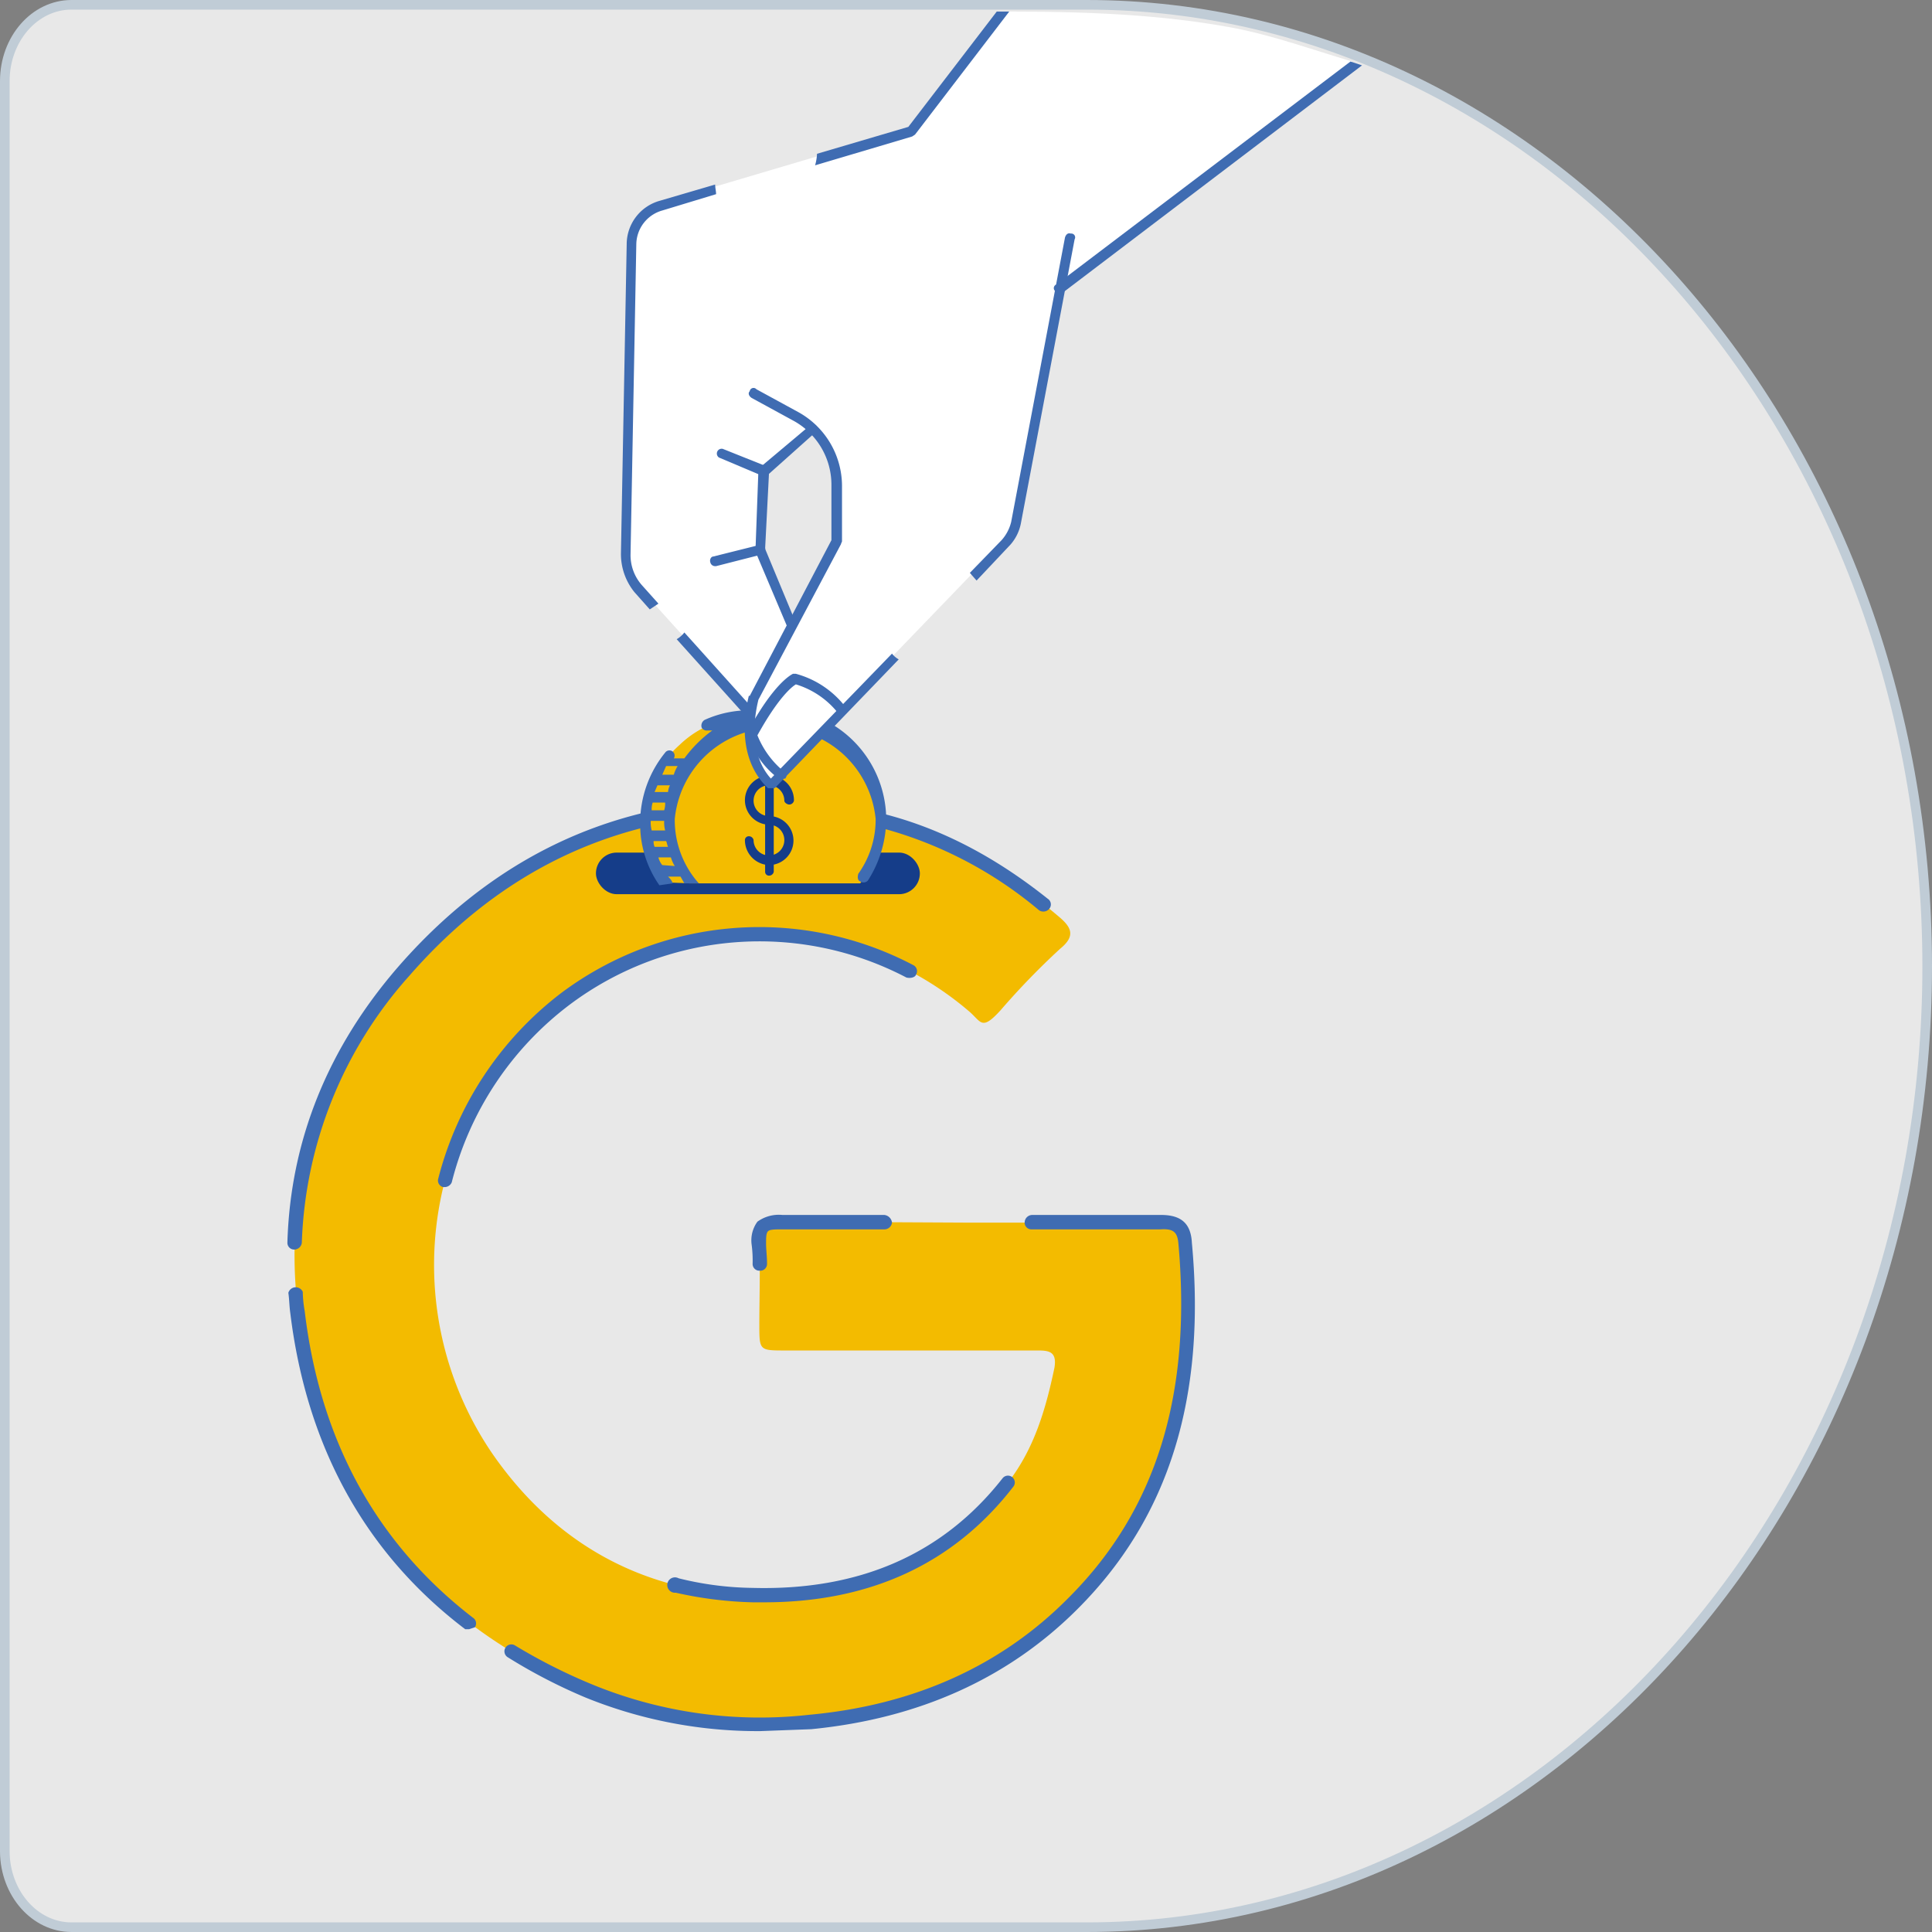 <svg xmlns="http://www.w3.org/2000/svg" width="201" height="201" viewBox="0 0 201 201"><rect x="0" y="0" width="201" height="201" fill="#808080" stroke="none"/><g id="google_adwords-3-03" data-name="google adwords-3-03" transform="translate(-4.7 -4.1)"><path id="Path_5950" data-name="Path 5950" d="M117.755,4.6H12.136C8.305,4.6,5.2,8.153,5.2,12.536V196.765c.048,4.343,3.139,7.836,6.936,7.835H117.755c48.112,0,87.445-45,87.445-99.95h0C205.2,49.6,165.867,4.6,117.755,4.6" fill="#e8e8e8" stroke="#c0ccd6" stroke-miterlimit="10" stroke-width="1" fill-rule="evenodd"></path><path id="Path_5951" data-name="Path 5951" d="M126.8,131.3h19.6c1.7,0,2.5.5,2.6,2.3,1.3,14-1.3,27-11.6,37.3-7.5,7.6-16.8,11.4-27.4,12.4A46.5,46.5,0,0,1,86.9,180c-17.5-7.4-28-20.6-30.2-39.5-1.6-13.2,2.2-25.2,11-35.4,12-13.7,27.3-19,45.3-16.5,8.7,1.2,16.2,5.2,22.9,10.9,1.3,1.1,1.7,2,.1,3.3a77.684,77.684,0,0,0-6.2,6.4c-2,2.2-2,1.2-3.3.1A33.5,33.5,0,0,0,84.6,108a34.8,34.8,0,0,0-7.7,47.3c6.5,9.4,15.7,14.5,27.1,14.8s19.8-3.1,26.6-11.8c2.7-3.5,3.9-7.6,4.8-11.9.3-1.8-.7-1.8-1.9-1.8H107.4c-2.7,0-2.7,0-2.7-2.7s.1-5.5,0-8.3.6-2.4,2.4-2.4Z" transform="translate(-21)" fill="#f3bb00"></path><path id="Path_5952" data-name="Path 5952" d="M74.5,173.6h-.4c-10.4-7.9-16.5-19-18.2-32.9-.1-.7-.1-1.4-.2-2.1a.8.8,0,0,1,1.5-.1,12.3,12.3,0,0,0,.2,2c1.6,13.5,7.5,24.2,17.5,31.9a.7.7,0,0,1,.2,1Z" transform="translate(-21)" fill="#3f6cb2"></path><path id="Path_5953" data-name="Path 5953" d="M104.7,136.3a.7.7,0,0,1-.7-.7,12.7,12.7,0,0,0-.1-2,3.3,3.3,0,0,1,.6-2.4,3.8,3.8,0,0,1,2.6-.7h10.6a.9.9,0,0,1,.8.8.8.8,0,0,1-.8.7H107.1c-.8,0-1.3,0-1.5.2s-.2.7-.2,1.3.1,1.3.1,2.1a.7.7,0,0,1-.7.7Z" transform="translate(-21)" fill="#3f6cb2"></path><path id="Path_5954" data-name="Path 5954" d="M104.8,184.2a47.6,47.6,0,0,1-18.2-3.5,56.4,56.4,0,0,1-8.1-4.2.721.721,0,1,1,.8-1.2,58.4,58.4,0,0,0,7.9,4,45.9,45.9,0,0,0,22.7,3.2c10.9-1,20-5.1,27-12.2,9.1-9.1,12.8-21.1,11.4-36.8-.1-1.2-.5-1.6-1.9-1.5H133a.7.7,0,0,1-.7-.7.8.8,0,0,1,.8-.8h13.4c2.1,0,3.1.9,3.2,2.9,1.5,16.1-2.4,28.5-11.7,37.9-7.3,7.4-16.7,11.6-27.9,12.7Z" transform="translate(-21)" fill="#3f6cb2"></path><path id="Path_5955" data-name="Path 5955" d="M105.2,170.8H104a40.7,40.7,0,0,1-8-1,.8.8,0,1,1,.3-1.5,33.2,33.2,0,0,0,7.7,1c11.1.3,19.8-3.5,26-11.4a.711.711,0,1,1,1.1.9C124.9,166.8,116.2,170.8,105.2,170.8Z" transform="translate(-21)" fill="#3f6cb2"></path><path id="Path_5956" data-name="Path 5956" d="M72,127.6h-.2a.7.7,0,0,1-.5-.9,35.3,35.3,0,0,1,12.8-19.3,34.4,34.4,0,0,1,36.6-2.9.7.7,0,0,1,.3,1c-.1.3-.6.4-1,.3a32.9,32.9,0,0,0-35,2.8,33.4,33.4,0,0,0-12.3,18.5A.8.8,0,0,1,72,127.6Z" transform="translate(-21)" fill="#3f6cb2"></path><path id="Path_5957" data-name="Path 5957" d="M56.3,134.1h0a.7.7,0,0,1-.7-.7c.3-10.6,4.2-20.3,11.6-28.8C79.1,91,94.5,85.3,113.1,87.9c7.6,1,14.7,4.2,21.6,9.7a.7.7,0,0,1,.2,1,.8.8,0,0,1-1.1.2,42.5,42.5,0,0,0-20.9-9.5c-18-2.4-33,3-44.6,16.3a43.8,43.8,0,0,0-11.2,27.8A.8.8,0,0,1,56.3,134.1Z" transform="translate(-21)" fill="#3f6cb2"></path><rect id="Rectangle_8711" data-name="Rectangle 8711" width="33.7" height="4.33" rx="2.165" transform="translate(66.7 92.8)" fill="#153d89"></rect><path id="Path_5958" data-name="Path 5958" d="M97.4,96h17.8a10.9,10.9,0,0,0-8.1-17.3h-3.3a10.6,10.6,0,0,0-3.1.4,10.4,10.4,0,0,0-4.3,2.5,10.7,10.7,0,0,0-3.6,8,11,11,0,0,0,2,6.3Z" transform="translate(-21)" fill="#f3bc00"></path><path id="Path_5959" data-name="Path 5959" d="M95.7,96a1.8,1.8,0,0,0-.5-.7h1.3l.4.7h1.5a9.9,9.9,0,0,1-2.5-6.7,10.5,10.5,0,0,1,20.9,0A9.7,9.7,0,0,1,115,95c-.1.3-.1.7.2.8a.6.6,0,0,0,.8-.1,12,12,0,0,0,1.9-6.4,11.6,11.6,0,0,0-11.6-11.5l-2.1.2h-.4A11.2,11.2,0,0,0,99,79a.7.7,0,0,0-.3.8.6.6,0,0,0,.6.3h.5A13.3,13.3,0,0,0,96.9,83H95.8a.541.541,0,0,0-.9-.6,11.6,11.6,0,0,0-2.6,7.3,11.1,11.1,0,0,0,2,6.5Zm-1.1-1.9a2,2,0,0,1-.4-.8h1.3a3.6,3.6,0,0,0,.4.9ZM95,83.8h1.2a3.6,3.6,0,0,0-.4.9H94.6Zm-.9,2h1.3a1.9,1.9,0,0,0-.2.7H93.8Zm-.5,1.8h1.3a2.2,2.2,0,0,1-.1.8H93.5a2.2,2.2,0,0,1,.1-.8Zm-.2,1.9h1.4a3.4,3.4,0,0,0,.1,1H93.5a3.4,3.4,0,0,1-.1-1Zm.3,2.1H95c.1.2.1.4.2.6H93.8a1.3,1.3,0,0,1-.1-.6Z" transform="translate(-21)" fill="#3f6cb2"></path><path id="Path_5960" data-name="Path 5960" d="M105.7,89.9a2.55,2.55,0,1,1,2.6-2.5.5.5,0,0,1-.5.4c-.2,0-.5-.2-.5-.4a1.6,1.6,0,1,0-1.6,1.6.453.453,0,1,1,0,.9Z" transform="translate(-21)" fill="#153d89"></path><path id="Path_5961" data-name="Path 5961" d="M105.7,94.1a2.6,2.6,0,0,1-2.5-2.6.4.4,0,0,1,.4-.4.5.5,0,0,1,.5.4,1.6,1.6,0,1,0,1.6-1.6.5.5,0,0,1-.4-.5.4.4,0,0,1,.4-.4,2.55,2.55,0,1,1,0,5.1Z" transform="translate(-21)" fill="#153d89"></path><path id="Path_5962" data-name="Path 5962" d="M105.7,95.2a.4.4,0,0,1-.4-.4V84.1a.453.453,0,1,1,.9,0V94.8A.5.5,0,0,1,105.7,95.2Z" transform="translate(-21)" fill="#153d89"></path><path id="Path_5963" data-name="Path 5963" d="M166.4,10.5C162.3,9.3,158.2,7.8,154,7c-8-1.5-16.2-1.7-24.3-1.7l-9.3,12.2-26,7.7a4.4,4.4,0,0,0-3.1,4l-.6,32.3a5.4,5.4,0,0,0,1.4,3.6l11.5,12.7.3-.7c-.3,1.6-.9,5.7,2,8.4l24.3-25.2a3.3,3.3,0,0,0,1.1-2.1L136,33.7ZM112.7,60.1l-6.4,12.1,1.7-3.4L104.8,61l.3-8.2,5.1-4.4a8.2,8.2,0,0,1,2.5,5.9Z" transform="translate(-21)" fill="#fff"></path><path id="Path_5964" data-name="Path 5964" d="M129.4,5.3l-9.2,12-9.5,2.8a5,5,0,0,1-.2,1.2l10.1-3,.3-.2,9.8-12.8Z" transform="translate(-21)" fill="#3f6cb2"></path><path id="Path_5965" data-name="Path 5965" d="M94.6,26l5.6-1.7c0-.3-.1-.7-.1-1L94.3,25a4.7,4.7,0,0,0-3.4,4.5l-.6,32.2a6.3,6.3,0,0,0,1.4,4l1.6,1.8.9-.6L92.5,65a4.7,4.7,0,0,1-1.2-3.2l.6-32.3A3.7,3.7,0,0,1,94.6,26Z" transform="translate(-21)" fill="#3f6cb2"></path><path id="Path_5966" data-name="Path 5966" d="M96.9,69.9a2.7,2.7,0,0,1-.8.7l7.1,7.9h.8a.5.5,0,0,0,0-.7Z" transform="translate(-21)" fill="#3f6cb2"></path><path id="Path_5967" data-name="Path 5967" d="M127.3,64.5l3.3-3.5a4.7,4.7,0,0,0,1.3-2.4L137.5,29a.4.4,0,0,0-.4-.6c-.3-.1-.5.1-.6.4l-5.6,29.6a4.4,4.4,0,0,1-1,1.9l-3.3,3.4Z" transform="translate(-21)" fill="#3f6cb2"></path><path id="Path_5968" data-name="Path 5968" d="M118.5,72.1l-12.6,13c-2.7-3-1.4-7.7-1.3-8.2l8.6-16.2c0-.1.1-.2.1-.3V54.6a8.8,8.8,0,0,0-4.5-7.6l-4.4-2.4a.4.4,0,0,0-.7.2c-.2.2-.1.5.2.7l4.4,2.4a7.6,7.6,0,0,1,3.9,6.7v5.7l-8.5,16.2h-.1c0,.2-1.8,6,2,9.6h.7l12.9-13.4a2.3,2.3,0,0,1-.7-.6Z" transform="translate(-21)" fill="#3f6cb2"></path><path id="Path_5969" data-name="Path 5969" d="M166.2,10.5,135.6,33.7a.4.4,0,0,0-.1.7c.1.2.2.2.4.2h.3l31.2-23.7Z" transform="translate(-21)" fill="#3f6cb2"></path><path id="Path_5970" data-name="Path 5970" d="M108,69.6c-.2,0-.3-.1-.4-.3l-3.3-7.8v-.2l.3-8.2a.5.5,0,0,1,.2-.4l5-4.2a.5.5,0,1,1,.6.7l-4.7,4.2-.4,7.8,3.2,7.7a.5.5,0,0,1-.3.7Z" transform="translate(-21)" fill="#3f6cb2"></path><path id="Path_5971" data-name="Path 5971" d="M100.1,63a.5.5,0,0,1-.5-.4c-.1-.3.1-.6.3-.6l4.8-1.2a.5.5,0,0,1,.6.3.6.6,0,0,1-.4.7L100.2,63Z" transform="translate(-21)" fill="#3f6cb2"></path><path id="Path_5972" data-name="Path 5972" d="M105.2,53.6H105l-4.5-1.9a.5.5,0,0,1,.4-.9l4.5,1.8a.6.6,0,0,1,.2.7C105.5,53.5,105.4,53.6,105.2,53.6Z" transform="translate(-21)" fill="#3f6cb2"></path><path id="Path_5973" data-name="Path 5973" d="M107,85.1h-.3a9.1,9.1,0,0,1-3.2-4.5c-.1-.2-.1-.3,0-.4,2.7-5,4.5-5.9,4.7-6h.3a9.7,9.7,0,0,1,5.2,3.5.4.4,0,0,1-.1.7.5.5,0,0,1-.7-.1,8.9,8.9,0,0,0-4.4-3c-.5.3-1.9,1.5-4,5.3a9.4,9.4,0,0,0,2.8,3.8c.3.1.3.4.1.7Z" transform="translate(-21)" fill="#3f6cb2"></path></g></svg>